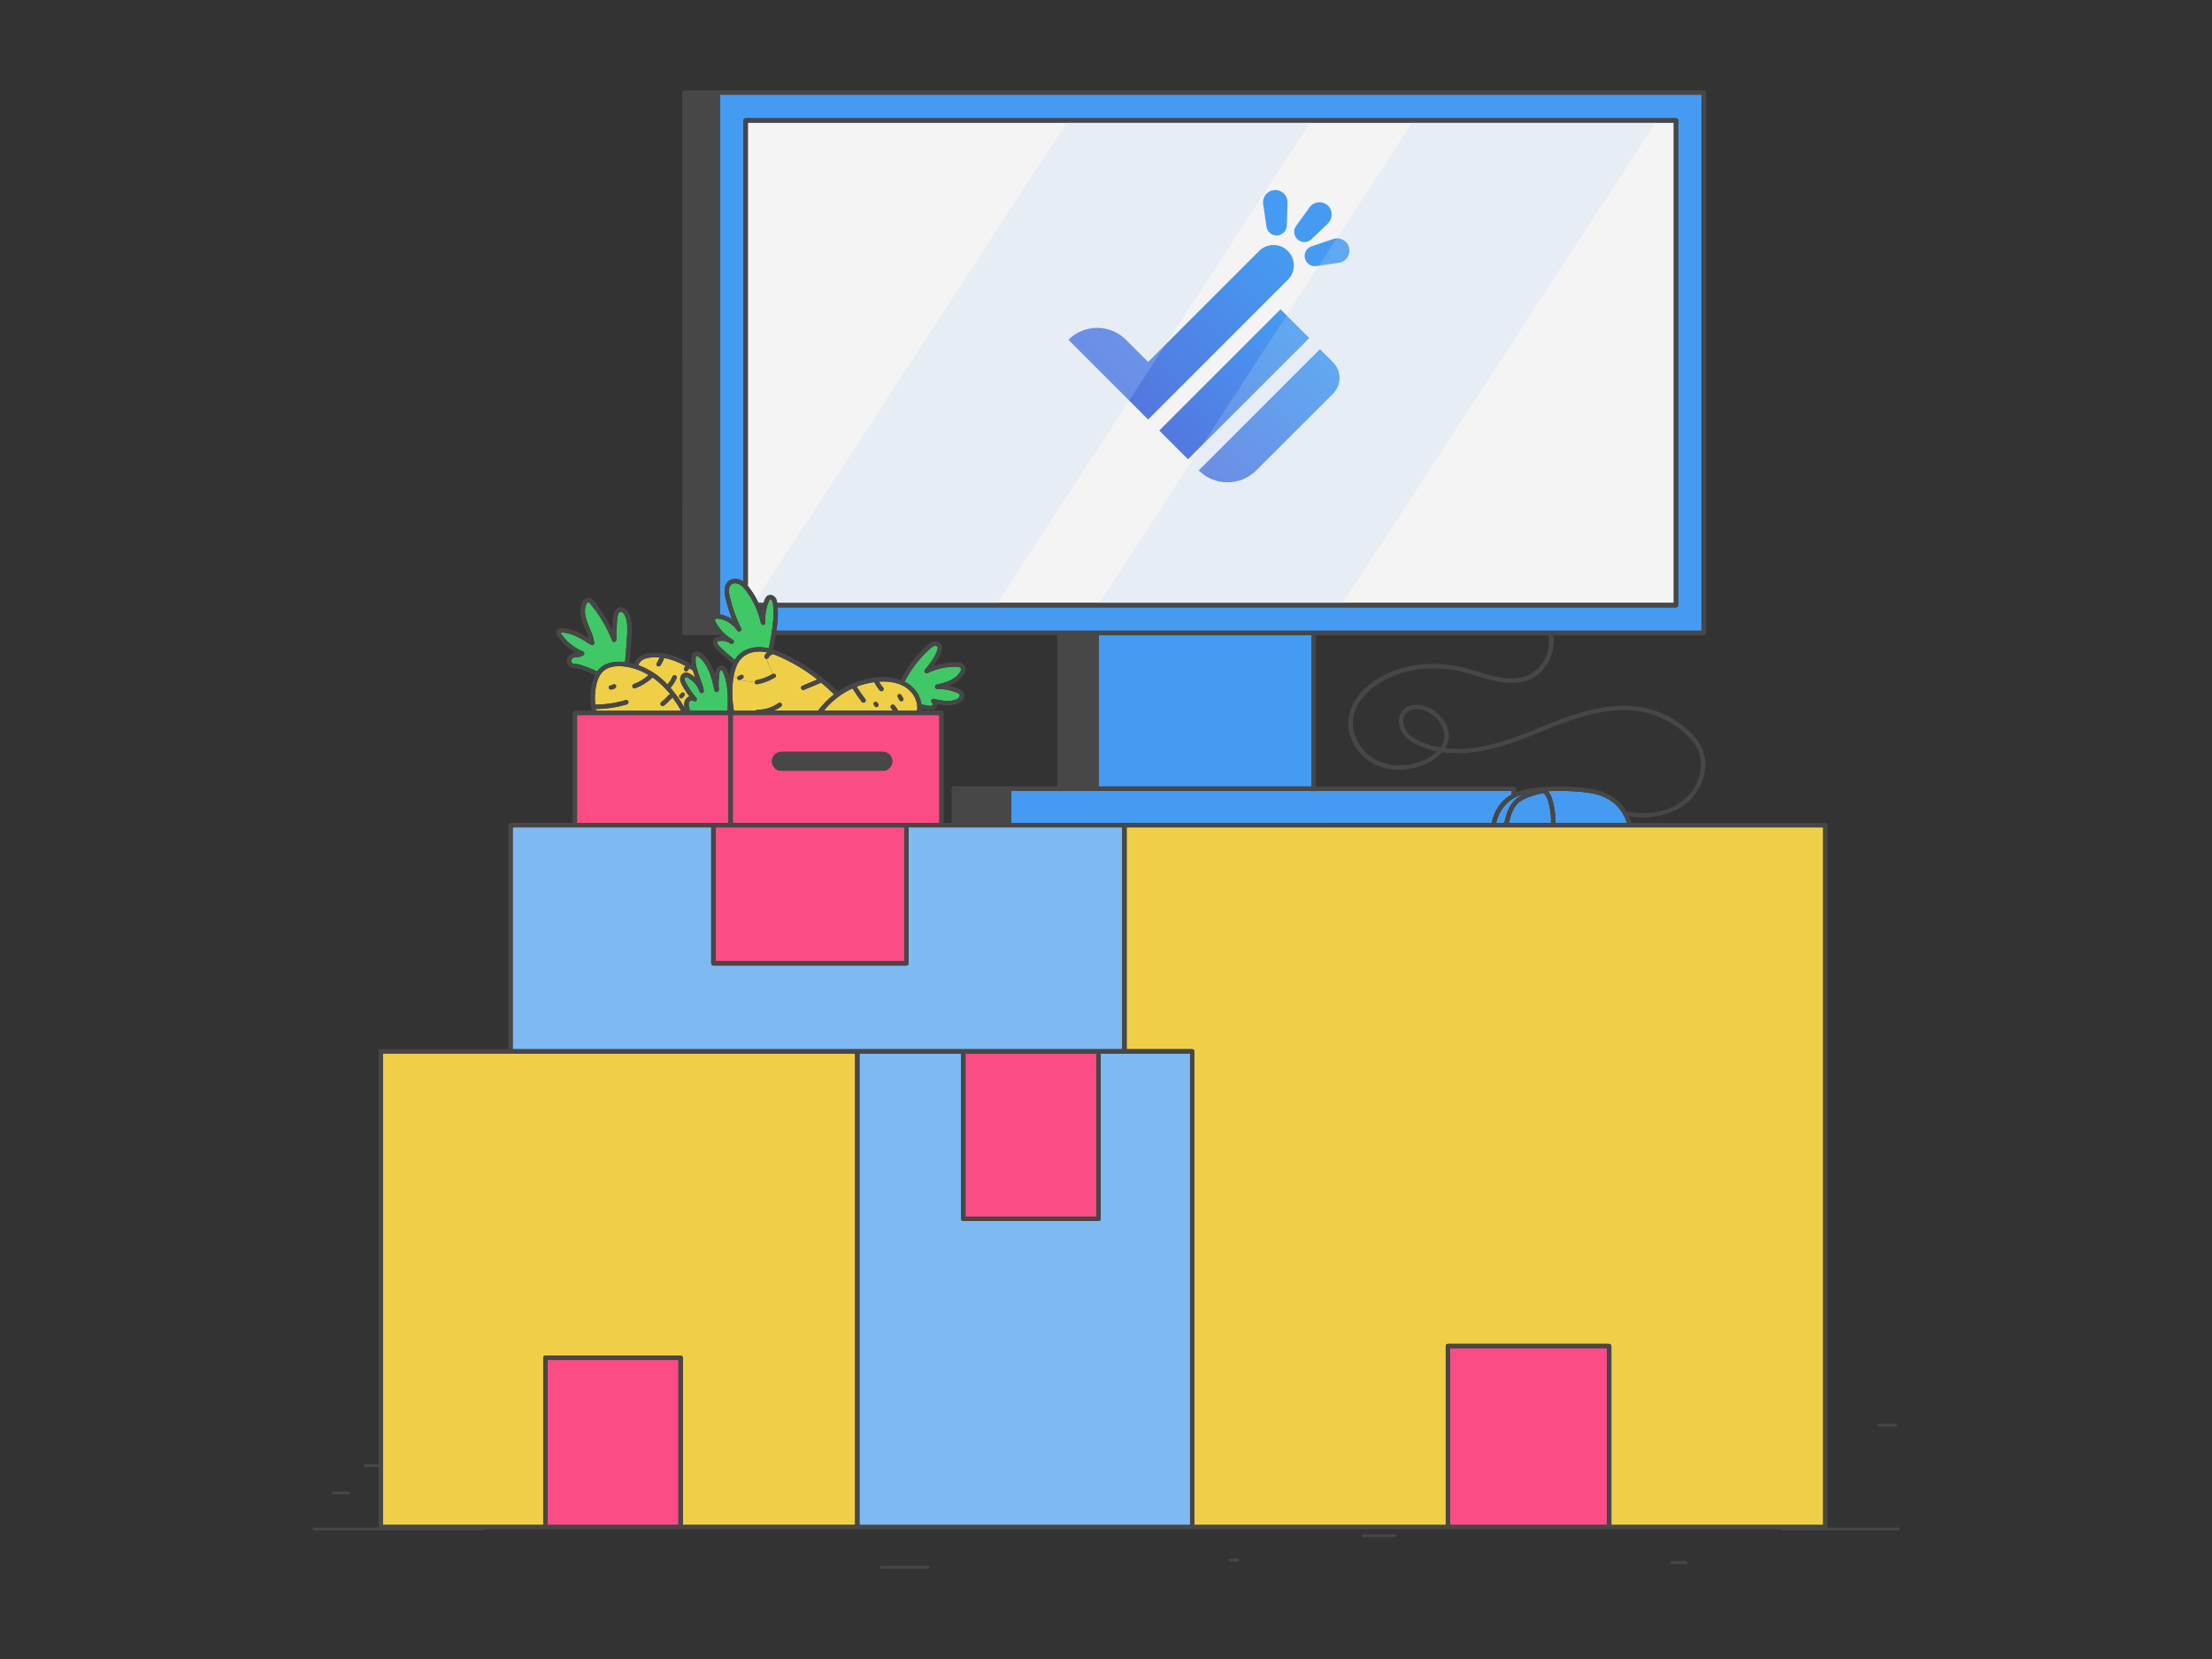 <?xml version="1.0" encoding="UTF-8"?>
<svg id="Capa_1" data-name="Capa 1" xmlns="http://www.w3.org/2000/svg" xmlns:xlink="http://www.w3.org/1999/xlink" viewBox="0 0 485.18 363.88">
  <rect x="0" y="0" width="485.18" height="363.88" fill="#333333" stroke="none"/>
  <defs>
    <style>
      .cls-1 {
        fill: none;
      }

      .cls-2 {
        fill: #474747;
      }

      .cls-3 {
        fill: #f4f4f4;
      }

      .cls-4 {
        fill: #fc4c86;
      }

      .cls-5 {
        fill: #7fb9f2;
      }

      .cls-6 {
        fill: #40c867;
      }

      .cls-7 {
        fill: url(#Degradado_sin_nombre_2-3);
      }

      .cls-8 {
        fill: url(#Degradado_sin_nombre_2-2);
      }

      .cls-9 {
        fill: url(#Degradado_sin_nombre_6-2);
      }

      .cls-10 {
        fill: url(#Degradado_sin_nombre_6);
      }

      .cls-11 {
        fill: url(#Degradado_sin_nombre_8);
      }

      .cls-12 {
        fill: url(#Degradado_sin_nombre_2);
      }

      .cls-13 {
        fill: #459bf1;
      }

      .cls-14 {
        fill: #bad6f3;
        opacity: .24;
      }

      .cls-15 {
        fill: #efcf48;
      }

      .cls-16 {
        clip-path: url(#clippath);
      }
    </style>
    <linearGradient id="Degradado_sin_nombre_2" data-name="Degradado sin nombre 2" x1="276.37" y1="49.19" x2="243.24" y2="83.77" gradientUnits="userSpaceOnUse">
      <stop offset="0" stop-color="#459bf1"/>
      <stop offset="1" stop-color="#5477e0"/>
    </linearGradient>
    <linearGradient id="Degradado_sin_nombre_2-2" data-name="Degradado sin nombre 2" x1="283.79" y1="70.65" x2="257.65" y2="97.94" gradientTransform="translate(138.9 -166.74) rotate(45)" xlink:href="#Degradado_sin_nombre_2"/>
    <linearGradient id="Degradado_sin_nombre_2-3" data-name="Degradado sin nombre 2" x1="292.41" y1="79.36" x2="266.4" y2="106.51" xlink:href="#Degradado_sin_nombre_2"/>
    <linearGradient id="Degradado_sin_nombre_6" data-name="Degradado sin nombre 6" x1="298.63" y1="48.72" x2="298.66" y2="48.72" gradientUnits="userSpaceOnUse">
      <stop offset="0" stop-color="#459bf1"/>
      <stop offset=".55" stop-color="#4599f0"/>
      <stop offset=".75" stop-color="#4892ec"/>
      <stop offset=".89" stop-color="#4d86e7"/>
      <stop offset="1" stop-color="#5477e0"/>
    </linearGradient>
    <linearGradient id="Degradado_sin_nombre_8" data-name="Degradado sin nombre 8" x1="298.63" y1="55.33" x2="298.66" y2="55.33" gradientUnits="userSpaceOnUse">
      <stop offset="0" stop-color="#459bf1"/>
      <stop offset=".55" stop-color="#4599f0"/>
      <stop offset=".75" stop-color="#4892ec"/>
      <stop offset=".89" stop-color="#4d86e7"/>
      <stop offset="1" stop-color="#5477e0"/>
    </linearGradient>
    <linearGradient id="Degradado_sin_nombre_6-2" data-name="Degradado sin nombre 6" x1="298.63" y1="46.67" x2="298.66" y2="46.67" xlink:href="#Degradado_sin_nombre_6"/>
    <clipPath id="clippath">
      <path class="cls-1" d="M167.71,131.55c-.09.23-.16.46-.24.69h-1.07s-.01,0-.02,0c-.55-1.15-1.21-2.25-1.98-3.27-.14-.19-.3-.38-.47-.58.05-.08.09-.16.09-.26V26.9h203.1v105.35h-196.59s-.03,0-.04,0c-.06-.4-.14-.78-.38-1.13-.32-.47-1-.81-1.61-.53-.42.19-.63.59-.78.96Z"/>
    </clipPath>
  </defs>
  <g>
    <g>
      <path class="cls-15" d="M399.89,181.48v152.99h-46.5s.04-.07.04-.12v-39.1c0-.27-.22-.49-.49-.49h-35.36c-.27,0-.48.22-.48.49v39.1s.01.09.02.12h-55.2c.04-.06.06-.13.06-.22v-103.65c0-.26-.22-.48-.49-.48h-14.39s.01-.02.01-.02v-48.62h152.77Z"/>
      <path class="cls-13" d="M356.85,180.5h-15.71c.09-1.12-.06-2.27-.24-3.35-.21-1.19-.56-2.7-1.36-3.62,2.43-.13,4.89-.07,7.31.16,1.99.2,4.08.51,5.95,1.61,1.92,1.12,3.38,3.01,4.06,5.19Z"/>
      <path class="cls-4" d="M352.46,334.35s.02.09.04.12h-34.46s.04-.07.04-.12v-38.61h34.39v38.61Z"/>
      <path class="cls-13" d="M338.59,173.96c.6.46,1.05,1.59,1.36,3.36.17,1.04.32,2.14.23,3.19h-9.23c.46-1.88.99-3.51,2.24-4.55.57-.46,1.27-.78,1.81-.99,1.14-.46,2.31-.79,3.51-.99.04,0,.06-.02.09-.02Z"/>
      <path class="cls-13" d="M331.74,175.25c.84-.53,1.74-.87,2.7-1.1-.57.23-1.27.56-1.87,1.06-1.64,1.37-2.21,3.59-2.62,5.29h-1.77c.44-2.18,1.76-4.13,3.56-5.25Z"/>
      <path class="cls-13" d="M288.41,173.47h43.15v.78c-.11.06-.22.11-.32.18-2.08,1.3-3.59,3.56-4.03,6.06h0s-105.42.01-105.42.01v-7.04h66.16c.07.04.15.07.23.07s.16-.04.23-.07Z"/>
      <rect class="cls-13" x="241.01" y="139.32" width="46.68" height="33.18"/>
      <path class="cls-5" d="M261.09,334.47h-72.58s.02-.09.02-.13v-103.24h22.28v36.23c0,.27.21.49.48.49h29.66c.27,0,.49-.22.49-.49v-36.23h19.6v103.16c0,.09.02.16.06.22Z"/>
      <path class="cls-5" d="M246.14,230.1s.01.01.01.02H112.46v-48.65h43.54v29.83c0,.27.22.48.49.48h42.34c.26,0,.48-.21.48-.48v-29.83h46.84v48.62Z"/>
      <rect class="cls-4" x="211.77" y="231.09" width="28.69" height="35.75"/>
      <path class="cls-4" d="M206.04,156.85v23.66h-45.31v-23.66h45.31ZM195.71,166.99c0-1.15-.93-2.08-2.08-2.08h-22.24c-1.15,0-2.08.93-2.08,2.08s.93,2.07,2.08,2.07h22.24c1.15,0,2.08-.93,2.08-2.07Z"/>
      <path class="cls-6" d="M209.47,153.52c-1.52.48-3.19.1-4.67-.23-.26-.06-.49.15-.55.4s.11.55.37.61c.04.11,0,.24-.06.32-.24.26-.75.21-.94.18-.16-.02-.32-.06-.46-.1-.33-.07-.67-.15-1.04-.13-.2-1.8-1.31-3.59-3.02-4.68-.21-.13-.46-.23-.7-.34,1.38-2.71,3.3-5.21,5.56-7.23.33-.28.67-.57,1.04-.65.29-.05.61.07.67.27.04.13,0,.32-.05.49-.46,1.7-1.67,3.16-2.75,4.47-.15.17-.15.43,0,.6.13.18.39.23.59.13,1.94-.95,4.12-1.44,6.28-1.38.5.01,1.06.16,1.11.46.02.13-.06.33-.13.45-.95,1.87-3.3,2.58-5.25,2.99-.23.05-.4.28-.38.53.04.24.2.45.49.43,1.44-.04,2.91.26,4.24.79.27.12.54.24.65.44.1.18.04.46-.13.67s-.45.38-.86.5Z"/>
      <rect class="cls-4" x="156.97" y="181.48" width="41.38" height="29.34"/>
      <path class="cls-2" d="M198.1,153.07c.16.22.12.53-.1.68-.09.06-.18.1-.29.1-.15,0-.28-.07-.38-.2-.18-.24-.34-.51-.46-.79-.11-.24.01-.54.26-.64.23-.1.53,0,.64.26.09.21.21.42.34.59Z"/>
      <path class="cls-2" d="M193.64,164.91c1.15,0,2.08.93,2.08,2.08s-.93,2.07-2.08,2.07h-22.24c-1.15,0-2.08-.93-2.08-2.07s.93-2.08,2.08-2.08h22.24Z"/>
      <path class="cls-2" d="M192.62,154.32c.17.21.13.51-.07.68-.09.07-.2.11-.31.11-.13,0-.28-.06-.38-.18l-.2-.26c-.17-.21-.13-.51.07-.67.22-.17.51-.13.68.07l.2.24Z"/>
      <path class="cls-15" d="M192.55,155c.21-.17.24-.48.07-.68l-.2-.24c-.17-.21-.46-.24-.68-.07-.21.16-.24.46-.07.67l.2.26c.1.12.24.18.38.18.11,0,.22-.04.31-.11ZM198,153.76c.22-.16.26-.46.1-.68-.13-.17-.26-.38-.34-.59-.11-.26-.4-.35-.64-.26-.24.1-.37.39-.26.64.12.28.28.55.46.79.1.12.23.2.38.2.11,0,.21-.04.29-.1ZM198.59,150.71c1.83,1.16,2.88,3.26,2.55,5.1v.07h-4.12c-.24-.42-.53-.82-.84-1.19-.18-.2-.49-.22-.68-.04-.21.17-.22.48-.05.67.15.17.26.37.39.55h-15.14c1.67-2.09,3.85-3.78,6.29-4.88t.01.02c.61,1.01,1.3,2,2.03,2.93.09.12.23.18.38.18.1,0,.21-.04.29-.11.21-.16.24-.46.09-.67-.68-.87-1.32-1.8-1.91-2.74,1.25-.48,2.53-.81,3.85-.99.35.64.76,1.25,1.21,1.82.1.11.24.17.38.17.11,0,.21-.02.31-.1.21-.17.24-.48.07-.68-.34-.42-.64-.87-.92-1.32,2.31-.15,4.31.24,5.8,1.19Z"/>
      <path class="cls-15" d="M187.56,334.34s.01.1.04.13h-37.82v-36.66c0-.26-.22-.48-.49-.48h-29.66c-.27,0-.48.22-.48.48v36.66h-35.17v-103.38h103.57v103.24Z"/>
      <path class="cls-2" d="M169.97,148.64c-1.2.72-2.51,1.21-3.89,1.47-.02.01-.06.01-.09.01-.23,0-.44-.16-.48-.39,0-.04-.01-.06-.01-.09,0-.23.17-.43.4-.48,1.26-.24,2.46-.7,3.57-1.36.23-.12.53-.05.66.17.13.23.06.53-.17.66Z"/>
      <path class="cls-3" d="M166.39,132.25c-.55-1.15-1.21-2.25-1.98-3.26-.15-.2-.31-.39-.46-.59.05-.07.09-.16.09-.26V26.9h203.09v105.33h-196.59s-.02.01-.04.01c-.06-.39-.15-.78-.39-1.12-.32-.46-1-.82-1.61-.53-.42.2-.62.59-.77.95-.1.22-.17.46-.24.68h-1.06s-.01.01-.02.01Z"/>
      <path class="cls-2" d="M161.69,148.59c.05-.12.13-.24.26-.31l.5-.24c.23-.12.53-.02.65.22.11.23.01.53-.22.64l-.5.26c-.06.02-.13.05-.21.05-.18,0-.35-.1-.44-.27-.05-.11-.06-.23-.04-.34Z"/>
      <path class="cls-15" d="M161.95,148.28c-.12.06-.21.18-.26.31l-.79-.12c.33-2.07,1.01-3.51,2.08-4.4,1.04-.88,2.58-1.28,4.23-1.14.35.04.71.11,1.05.18-.22.2-.42.42-.55.67-.13.23-.05.53.18.66.07.04.16.06.23.06l1.36,3.3c-1.11.66-2.31,1.11-3.57,1.36-.23.05-.4.24-.4.48l-3.34-.44c.07,0,.15-.02.21-.05l.5-.26c.23-.11.33-.4.22-.64-.12-.24-.42-.34-.65-.22l-.5.24Z"/>
      <path class="cls-15" d="M161.73,148.93c.09.17.26.27.44.27l3.34.44s.01.05.01.09c.04.23.24.39.48.39.02,0,.06,0,.09-.01,1.38-.26,2.69-.75,3.89-1.47.23-.13.31-.43.17-.66-.13-.22-.43-.29-.66-.17l-1.36-3.3c.17,0,.33-.1.43-.26.21-.38.59-.66,1-.78.75.26,1.47.57,2.11.88,2.71,1.27,5.27,2.85,7.61,4.69l-3.29,1.38c-.24.1-.37.38-.26.62.07.18.26.31.44.31.06,0,.12-.01.18-.04l3.76-1.58c.99.81,1.93,1.67,2.83,2.58-1.28,1-2.46,2.16-3.43,3.47-.02.04-.02.07-.04.1h-9.76c.56-.24,1.1-.54,1.6-.9.21-.16.26-.46.1-.67-.16-.22-.46-.27-.67-.1-1.33.98-2.97,1.49-4.61,1.47-.15.01-.29.09-.39.21h-4.77c-.4-2.25-.46-4.53-.18-6.81.02-.21.05-.42.1-.61l.79.12c-.02.11-.01.23.04.34Z"/>
      <path class="cls-13" d="M159.13,131.13c.37,1.61.87,3.2,1.48,4.73-.81-.54-1.74-.93-2.69-1.09V20.79h215.31v117.55h-202.94c.26-1.71.42-3.43.29-5.13h197.03c.27,0,.49-.22.49-.49V26.42c0-.27-.22-.49-.49-.49h-204.07c-.27,0-.49.22-.49.49v101.17c-.15-.11-.32-.22-.49-.31-.93-.46-1.99-.42-2.7.13-.89.68-1.15,1.93-.73,3.71Z"/>
      <rect class="cls-4" x="126.56" y="156.85" width="33.2" height="23.66"/>
      <path class="cls-6" d="M160.24,141.16c.22.12.51.06.65-.16.15-.21.1-.5-.11-.65-.17-.12-.34-.23-.53-.33-1.28-.84-2.36-1.98-3.15-3.3-.24-.42-.33-.76-.21-.9.11-.13.39-.18.79-.11,1.61.26,3.12,1.22,4.03,2.59.13.21.42.27.64.15s.31-.4.2-.64c-1.1-2.19-1.93-4.51-2.48-6.9-.32-1.38-.2-2.3.38-2.74.48-.37,1.19-.28,1.67-.02.62.31,1.1.87,1.52,1.42,1.59,2.09,2.71,4.56,3.27,7.12.05.24.29.4.54.38.24-.04.43-.26.42-.51-.11-1.58.15-3.18.75-4.63.05-.12.16-.39.28-.45.11-.05.32.05.42.21.16.22.21.54.24.89.34,2.77-.2,5.71-.71,8.54l-.2,1.1c-.44-.11-.89-.2-1.36-.23-1.89-.18-3.69.31-4.94,1.34-.45.38-.84.86-1.19,1.41-1.14-.92-2.33-1.96-3.35-2.96-.31-.29-.53-.67-.53-.89,0-.07.01-.11.05-.13.07-.07.23-.11.29-.12.71-.18,1.48-.09,2.13.24l.48.29Z"/>
      <path class="cls-6" d="M150.48,149.82c-.16-.28-.31-.59-.31-.88-.01-.2.11-.4.23-.43.15-.04.42.1.5.15,1.19.66,2.11,1.76,2.55,3.03.09.23.34.37.59.31.24-.07.39-.32.34-.56-.2-.94-.53-1.86-.86-2.74-.55-1.55-1.09-3.01-.92-4.51.02-.22.06-.29.09-.31.05-.05.32.01.59.23,2.04,1.61,2.79,4.37,3.43,7.31.05.24.28.42.54.38.24-.04.43-.27.42-.51-.1-1.17-.06-2.35.09-3.51.06-.46.22-.79.39-.81.15-.01.37.24.53.64,1.06,2.58.99,5.57.92,8.21,0,.02.01.04.01.06h-8.3s0-.06-.01-.1c-.21-.66-.37-1.25-.17-1.74.09-.21.33-.4.57-.44.13-.02.23,0,.29.07h.01c.17.21.48.23.67.06.21-.18.23-.49.05-.68,0,0,0-.01-.01-.01-.86-.99-1.6-2.08-2.24-3.23Z"/>
      <path class="cls-2" d="M150.11,152.64l-.34.39c-.1.11-.23.17-.37.17-.11,0-.23-.05-.32-.12-.21-.18-.22-.49-.05-.68l.35-.39c.17-.2.48-.22.68-.04.2.17.21.48.04.67Z"/>
      <rect class="cls-4" x="120.12" y="298.3" width="28.69" height="36.17"/>
      <path class="cls-15" d="M150.23,153.68c-.23.56-.17,1.15-.06,1.66-.93-1.69-1.98-3.18-3.12-4.46.54-.64,1-1.33,1.34-2.09.11-.24,0-.53-.24-.64-.23-.11-.53-.01-.64.23-.28.64-.67,1.22-1.11,1.76-.53-.55-1.06-1.05-1.61-1.52-1.47-1.2-3.1-2.11-4.78-2.71.04-.12.07-.23.13-.35.16-.28.39-.55.67-.73.49-.34,1.11-.54,1.98-.62.64-.06,1.27-.05,1.88,0-.16.43-.35.83-.61,1.21-.16.21-.11.51.11.67.09.06.18.09.28.09.15,0,.29-.07.39-.21.35-.5.62-1.05.82-1.64,1.75.31,3.36.99,4.72,1.76-.11.15-.22.29-.32.44-.13.23-.05.53.18.66.07.05.16.07.23.07.17,0,.33-.09.43-.24.09-.15.2-.29.31-.44.22.15.44.28.64.42.04.02.09.02.12.04.15.53.31,1.04.49,1.55-.33-.29-.71-.55-1.1-.77-.32-.17-.73-.37-1.2-.24-.65.16-.98.82-.97,1.38,0,.51.22.95.43,1.33.46.86,1,1.69,1.59,2.46-.44.17-.82.53-.99.94ZM149.77,153.04l.34-.39c.17-.2.16-.5-.04-.67-.21-.18-.51-.16-.68.04l-.35.39c-.17.2-.16.5.05.68.09.07.21.12.32.12.13,0,.27-.06.37-.17Z"/>
      <path class="cls-2" d="M135.08,150.21c.17.21.13.51-.07.68-.29.22-.65.35-1.03.35-.27,0-.48-.22-.48-.49s.21-.48.48-.48c.16,0,.31-.06.42-.15.22-.17.51-.13.68.07Z"/>
      <path class="cls-15" d="M147.47,152.93c.67.9,1.32,1.88,1.91,2.96h-18.62c-.02-.12-.05-.24-.06-.37,2.3-.04,4.59-.38,6.81-1.04.26-.07.4-.34.33-.6-.07-.24-.34-.39-.6-.32-2.18.64-4.42.97-6.68.99-.12-1.34-.07-2.71.18-4.03.31-1.56.83-2.66,1.64-3.36,1.17-1.01,2.87-1.12,4.09-1.03,1.96.13,3.96.82,5.82,1.92-.95.87-2.08,1.55-3.27,1.99-.26.09-.38.37-.29.62.07.2.26.32.45.32.06,0,.11-.01.17-.04,1.41-.51,2.71-1.32,3.79-2.35.37.24.72.5,1.06.78,1.01.84,1.97,1.82,2.86,2.94-.15,0-.29.04-.39.16-.49.55-1.04,1.06-1.61,1.53-.21.17-.24.48-.07.68.1.12.23.18.38.18.1,0,.21-.04.29-.11.62-.5,1.21-1.05,1.74-1.64.05-.06.09-.13.1-.21ZM135.01,150.9c.21-.17.24-.48.07-.68s-.46-.24-.68-.07c-.11.09-.26.15-.42.15-.27,0-.48.21-.48.48s.21.49.48.49c.38,0,.73-.13,1.03-.35Z"/>
      <path class="cls-6" d="M128.57,132.59c.13-.31.38-.56.53-.51.11.02.24.2.33.29,2.07,2.42,3.69,5.16,4.85,8.13.09.22.31.34.54.29.23-.04.39-.24.39-.48-.01-1.56.05-3.14.2-4.68.04-.42.18-1.37.71-1.45.4-.06.79.42,1,.89.59,1.32.55,2.81.44,4.5-.11,1.88-.27,3.78-.44,5.66-.2-.02-.39-.05-.57-.06-1.42-.1-3.38.02-4.8,1.27-.28.23-.53.53-.75.83-1.44-.66-3.07-1.38-4.58-1.65-.07-.01-.15-.01-.21.01-.32.07-.71-.1-.84-.39-.13-.31-.01-.72.26-.89.23-.15.56-.18.92-.21.46-.05.99-.1,1.43-.43.15-.1.22-.27.2-.45-.02-.17-.13-.32-.31-.38-1.93-.78-3.63-2.16-4.79-3.89-.09-.15-.11-.2-.12-.21.04-.02.18-.07.42-.05,2.3.15,4.39,1.5,6.23,2.69.16.1.37.1.53,0s.24-.28.22-.48c-.16-1.14-.6-2.19-1.04-3.21-.16-.38-.32-.75-.45-1.14-.64-1.66-.72-2.97-.27-4.01Z"/>
      <path class="cls-2" d="M167.21,133.21h-.39c.09.2.17.39.24.59.04-.2.1-.39.15-.59ZM211.77,266.85h28.69v-35.75h-28.69v35.75ZM287.69,172.5v-33.18h-46.68v33.18h46.68ZM327.21,180.49c.44-2.51,1.96-4.77,4.03-6.06.1-.07.21-.12.32-.18v-.78h-43.15c-.07.04-.15.07-.23.07s-.16-.04-.23-.07h-66.16v7.04h105.42ZM188.5,334.47h72.58c-.04-.06-.06-.13-.06-.22v-103.16h-19.6v36.23c0,.27-.22.49-.49.49h-29.66c-.27,0-.48-.22-.48-.49v-36.23h-22.28v103.24s-.01.1-.02.13ZM246.14,181.48h-46.84v29.83c0,.27-.22.48-.48.48h-42.34c-.27,0-.49-.21-.49-.48v-29.83h-43.54v48.65h133.7s-.01-.02-.01-.02v-48.62ZM198.34,210.82v-29.34h-41.38v29.34h41.38ZM201.14,155.81c.33-1.83-.72-3.93-2.55-5.1-1.49-.94-3.49-1.33-5.8-1.19.28.45.57.9.92,1.32.17.21.13.51-.07.68-.1.07-.2.1-.31.1-.13,0-.28-.06-.38-.17-.45-.57-.86-1.19-1.21-1.82-1.32.18-2.6.51-3.85.99.59.94,1.22,1.87,1.91,2.74.16.21.12.51-.09.67-.09.07-.2.11-.29.11-.15,0-.29-.06-.38-.18-.73-.93-1.42-1.92-2.03-2.93t-.01-.02c-2.44,1.1-4.62,2.79-6.29,4.88h15.14c-.13-.18-.24-.38-.39-.55-.17-.2-.16-.5.05-.67.2-.18.5-.16.68.04.32.37.6.77.84,1.19h4.12v-.07ZM148.81,334.47v-36.17h-28.69v36.17h28.69ZM149.38,155.88c-.59-1.08-1.23-2.05-1.91-2.96-.01.07-.05.15-.1.21-.53.59-1.11,1.14-1.74,1.64-.09.07-.2.11-.29.11-.15,0-.28-.06-.38-.18-.17-.21-.13-.51.07-.68.57-.46,1.12-.98,1.61-1.53.1-.12.24-.16.39-.16-.89-1.12-1.85-2.1-2.86-2.94-.34-.28-.7-.54-1.06-.78-1.08,1.03-2.38,1.83-3.79,2.35-.06.02-.11.04-.17.04-.2,0-.38-.12-.45-.32-.09-.26.04-.54.29-.62,1.2-.44,2.32-1.12,3.27-1.99-1.86-1.1-3.86-1.78-5.82-1.92-1.22-.1-2.92.01-4.09,1.03-.81.7-1.33,1.8-1.64,3.36-.26,1.32-.31,2.69-.18,4.03,2.26-.02,4.51-.35,6.68-.99.26-.07.53.07.6.32.07.26-.07.53-.33.6-2.21.66-4.51,1-6.81,1.04.01.12.04.24.06.37h18.62ZM149.78,297.81v36.66h37.82s-.04-.09-.04-.13v-103.24h-103.57v103.38h35.17v-36.66c0-.26.21-.48.48-.48h29.66c.27,0,.49.22.49.48ZM129.09,132.08c-.15-.05-.39.21-.53.51-.45,1.04-.37,2.35.27,4.01.13.39.29.76.45,1.14.44,1.03.88,2.08,1.04,3.21.02.2-.06.38-.22.48s-.37.1-.53,0c-1.85-1.19-3.93-2.54-6.23-2.69-.23-.02-.38.02-.42.05.01.01.04.06.12.21,1.16,1.72,2.86,3.1,4.79,3.89.17.06.28.21.31.38.02.18-.05.35-.2.45-.44.33-.97.38-1.43.43-.35.02-.68.06-.92.21-.27.17-.39.59-.26.89.13.29.53.46.84.39.06-.02.13-.02.21-.01,1.52.27,3.14.99,4.58,1.65.22-.31.46-.6.75-.83,1.42-1.25,3.38-1.37,4.8-1.27.18.01.38.04.57.06.17-1.88.33-3.78.44-5.66.11-1.69.15-3.18-.44-4.5-.21-.48-.6-.95-1-.89-.53.09-.67,1.04-.71,1.45-.15,1.54-.21,3.12-.2,4.68,0,.23-.16.44-.39.48-.23.05-.45-.07-.54-.29-1.16-2.97-2.79-5.71-4.85-8.13-.09-.1-.22-.27-.33-.29ZM159.76,156.85h-33.2v23.66h33.2v-23.66ZM204.82,140.73c.11-.02.22-.04.33-.04.61,0,1.26.33,1.45.98.11.37.04.72-.05,1.01-.34,1.25-1.01,2.36-1.76,3.36,1.59-.54,3.27-.81,4.97-.76,1.16.02,1.93.51,2.04,1.28.06.42-.1.79-.22,1.04-.72,1.41-2.03,2.25-3.45,2.8.7.15,1.38.34,2.03.61.43.17.89.42,1.15.88.27.53.18,1.22-.24,1.74-.29.37-.72.62-1.32.82-1.38.43-2.85.26-4.15,0-.01.32-.12.62-.34.84-.32.33-.78.5-1.33.5-.15,0-.29-.01-.45-.04-.18-.02-.35-.06-.53-.11-.29-.06-.56-.11-.82-.11-.01.11-.01.23-.02.34h4.41c.27,0,.49.22.49.49v24.13h1.72v-7.52c0-.27.22-.49.49-.49h22.67v-33.18h-61.75c-.11.66-.23,1.31-.34,1.96l-.22,1.19c.89.29,1.74.65,2.49,1,4.35,2.04,8.27,4.83,11.67,8.26,2.57-1.77,5.57-2.9,8.68-3.15,1.92-.17,3.64.04,5.11.57,1.44-2.83,3.43-5.44,5.8-7.55.4-.35.88-.75,1.49-.87ZM209.74,146.25c-2.16-.06-4.34.43-6.28,1.38-.2.1-.45.05-.59-.13-.15-.17-.15-.43,0-.6,1.08-1.31,2.29-2.77,2.75-4.47.05-.17.09-.35.05-.49-.06-.2-.38-.32-.67-.27-.37.07-.71.37-1.04.65-2.26,2.03-4.18,4.52-5.56,7.23.23.11.49.21.7.34,1.71,1.09,2.82,2.88,3.02,4.68.37-.01.71.06,1.04.13.15.04.31.07.46.1.2.02.7.07.94-.18.06-.07.1-.21.06-.32-.26-.06-.43-.35-.37-.61s.29-.46.55-.4c1.48.33,3.15.71,4.67.23.4-.12.68-.29.86-.5s.23-.49.13-.67c-.11-.2-.38-.32-.65-.44-1.33-.54-2.8-.83-4.24-.79-.29.02-.45-.18-.49-.43-.02-.24.15-.48.38-.53,1.96-.42,4.3-1.12,5.25-2.99.07-.12.16-.32.13-.45-.05-.31-.61-.45-1.11-.46ZM150.17,155.34c-.11-.51-.17-1.1.06-1.66.17-.42.55-.77.99-.94-.59-.77-1.12-1.6-1.59-2.46-.21-.38-.43-.82-.43-1.33-.01-.56.32-1.22.97-1.38.46-.12.88.07,1.2.24.39.22.77.48,1.1.77-.18-.51-.34-1.03-.49-1.55-.04-.01-.09-.01-.12-.04-.2-.13-.42-.27-.64-.42-.11.15-.22.29-.31.44-.1.16-.26.24-.43.24-.07,0-.16-.02-.23-.07-.23-.13-.32-.43-.18-.66.1-.15.21-.29.32-.44-1.36-.77-2.97-1.45-4.72-1.76-.2.59-.46,1.14-.82,1.64-.1.13-.24.21-.39.21-.1,0-.2-.02-.28-.09-.22-.16-.27-.46-.11-.67.26-.38.45-.78.61-1.21-.61-.05-1.25-.06-1.88,0-.87.09-1.49.28-1.98.62-.28.18-.51.45-.67.73-.06.12-.1.23-.13.35,1.67.6,3.31,1.52,4.78,2.71.55.46,1.09.97,1.61,1.52.44-.54.83-1.12,1.11-1.76.11-.24.4-.34.64-.23.24.11.35.39.24.64-.34.76-.81,1.45-1.34,2.09,1.14,1.28,2.19,2.77,3.12,4.46ZM206.04,156.85h-45.31v23.66h45.31v-23.66ZM156.72,151.42c-.65-2.93-1.39-5.69-3.43-7.31-.27-.22-.54-.28-.59-.23-.02.01-.06.09-.09.31-.17,1.5.37,2.96.92,4.51.33.88.66,1.8.86,2.74.05.24-.1.49-.34.56-.24.06-.5-.07-.59-.31-.44-1.27-1.37-2.37-2.55-3.03-.09-.05-.35-.18-.5-.15-.12.02-.24.23-.23.43,0,.29.15.6.31.88.64,1.15,1.38,2.24,2.24,3.23.01,0,.01.01.01.01.18.2.16.5-.05.68-.2.17-.5.15-.67-.05h-.01c-.06-.09-.16-.11-.29-.09-.24.04-.49.23-.57.44-.2.49-.04,1.08.17,1.74.01.04,0,.07.01.1h8.3s-.01-.04-.01-.06c.07-2.64.15-5.63-.92-8.21-.16-.39-.38-.65-.53-.64-.17.01-.33.34-.39.81-.15,1.16-.18,2.33-.09,3.51.01.24-.17.48-.42.51-.26.04-.49-.13-.54-.38ZM162.98,144.07c-1.06.89-1.75,2.33-2.08,4.4-.05.2-.07.4-.1.61-.28,2.27-.22,4.56.18,6.81h4.77c.1-.12.24-.2.39-.21,1.64.02,3.27-.49,4.61-1.47.21-.17.51-.12.67.1.16.21.11.51-.1.67-.5.37-1.04.66-1.6.9h9.76s.01-.06.04-.1c.98-1.31,2.15-2.47,3.43-3.47-.9-.9-1.85-1.77-2.83-2.58l-3.76,1.58c-.06.02-.12.04-.18.04-.18,0-.37-.12-.44-.31-.11-.24.01-.53.26-.62l3.29-1.38c-2.35-1.85-4.9-3.42-7.61-4.69-.65-.31-1.37-.62-2.11-.88-.42.12-.79.4-1,.78-.1.16-.26.26-.43.26-.07,0-.16-.02-.23-.06-.23-.13-.32-.43-.18-.66.13-.26.33-.48.55-.67-.34-.07-.7-.15-1.05-.18-1.65-.15-3.19.26-4.23,1.14ZM352.49,334.47s-.04-.07-.04-.12v-38.61h-34.39v38.61s-.02.09-.04.12h34.46ZM166.91,136.69c-.56-2.57-1.69-5.03-3.27-7.12-.42-.55-.89-1.11-1.52-1.42-.49-.26-1.2-.34-1.67.02-.57.44-.7,1.36-.38,2.74.55,2.4,1.38,4.72,2.48,6.9.11.23.02.51-.2.64s-.5.06-.64-.15c-.92-1.37-2.42-2.33-4.03-2.59-.4-.07-.68-.02-.79.11-.12.15-.04.49.21.9.79,1.32,1.87,2.46,3.15,3.3.18.1.35.21.53.33.21.15.26.44.11.65-.13.22-.43.28-.65.16l-.48-.29c-.65-.33-1.42-.43-2.13-.24-.06.01-.22.05-.29.12-.04.02-.05.06-.05.13,0,.22.22.6.53.89,1.01,1,2.21,2.04,3.35,2.96.34-.55.73-1.03,1.19-1.41,1.25-1.04,3.04-1.53,4.94-1.34.46.04.92.12,1.36.23l.2-1.1c.51-2.83,1.05-5.77.71-8.54-.04-.35-.09-.67-.24-.89-.1-.16-.31-.26-.42-.21-.12.06-.23.33-.28.45-.6,1.45-.86,3.05-.75,4.63.01.26-.17.48-.42.51-.24.02-.49-.13-.54-.38ZM332.57,175.21c.6-.5,1.3-.83,1.87-1.06-.97.23-1.86.57-2.7,1.1-1.8,1.12-3.12,3.08-3.56,5.25h1.77c.4-1.7.98-3.92,2.62-5.29ZM340.17,180.5c.09-1.05-.06-2.15-.23-3.19-.31-1.77-.76-2.9-1.36-3.36-.02,0-.05.02-.09.02-1.2.2-2.37.53-3.51.99-.54.21-1.23.53-1.81.99-1.25,1.04-1.77,2.66-2.24,4.55h9.23ZM339.54,173.54c.79.92,1.15,2.43,1.36,3.62.18,1.08.33,2.22.24,3.35h15.71c-.67-2.19-2.14-4.07-4.06-5.19-1.87-1.1-3.96-1.42-5.95-1.61-2.42-.23-4.88-.29-7.31-.16ZM316.79,161.65c.17-2.1-1.34-3.97-2.82-5.01-.99-.7-2.22-1.1-3.32-1.1-.23,0-.46.02-.68.06-.76.13-1.34.49-1.74,1.05-.66.94-.59,2.41.17,3.57.62.95,1.67,1.75,3.21,2.44,1.32.6,2.76,1.03,4.29,1.28.51-.72.83-1.5.89-2.3ZM367.12,132.24V26.9h-203.09v101.24c0,.1-.04.18-.09.26.16.2.32.39.46.59.77,1.01,1.43,2.11,1.98,3.26.01,0,.01-.01.02-.01h1.06c.07-.22.15-.46.24-.68.15-.37.35-.76.77-.95.61-.29,1.3.06,1.61.53.24.34.33.73.39,1.12.01,0,.02-.01.04-.01h196.59ZM163.54,25.93h204.07c.27,0,.49.22.49.49v106.31c0,.27-.22.49-.49.49h-197.03c.12,1.7-.04,3.42-.29,5.13h202.94V20.79h-215.31v113.97c.95.16,1.88.55,2.69,1.09-.61-1.53-1.11-3.12-1.48-4.73-.42-1.78-.16-3.03.73-3.71.71-.55,1.77-.6,2.7-.13.17.09.34.2.49.31V26.42c0-.27.22-.49.49-.49ZM399.89,181.48h-152.77v48.62s-.01.01-.01.02h14.39c.27,0,.49.22.49.48v103.65c0,.09-.02.16-.06.22h55.2s-.02-.07-.02-.12v-39.1c0-.27.21-.49.48-.49h35.36c.27,0,.49.22.49.49v39.1s-.02.09-.04.12h46.5v-152.99ZM343.82,157.24c6.72-2.36,12.1-2.98,16.92-1.97,3.48.73,6.72,2.37,9.38,4.74,1.58,1.41,2.64,2.81,3.27,4.31,1.67,4.01.04,9.21-3.81,12.13-2.47,1.86-5.72,2.85-9.26,2.85-.98,0-1.98-.1-2.98-.24.21.46.39.95.53,1.44h42.51c.26,0,.48.22.48.49v153.97c0,.27-.22.49-.48.49H83.5c-.27,0-.49-.22-.49-.49v-104.36c0-.26.22-.48.49-.48h28v-49.14c0-.27.21-.49.48-.49h13.62v-24.13c0-.27.22-.49.49-.49h3.69c-.34-1.82-.34-3.73,0-5.55.17-.86.4-1.6.71-2.22-1.33-.62-2.81-1.26-4.15-1.53-.75.15-1.54-.26-1.86-.95-.33-.73-.06-1.65.61-2.09.37-.24.78-.32,1.17-.35-1.6-.88-2.99-2.15-4-3.67-.11-.16-.37-.54-.26-.98.12-.53.66-.82,1.41-.77,2.11.13,4.06,1.19,5.71,2.21-.18-.62-.45-1.23-.71-1.87-.17-.39-.33-.78-.48-1.17-.73-1.91-.81-3.46-.24-4.74.28-.66.9-1.25,1.65-1.05.4.1.67.42.83.6,1.64,1.93,3.01,4.04,4.11,6.32.02-.84.09-1.7.16-2.53.13-1.34.67-2.16,1.52-2.31.97-.17,1.71.68,2.05,1.45.66,1.52.62,3.2.51,4.94-.11,1.92-.27,3.86-.45,5.77.35.07.7.15,1.05.24.05-.17.1-.35.2-.53.22-.42.56-.79.98-1.08.62-.43,1.39-.67,2.42-.78,3.48-.35,6.72,1.08,9.01,2.51-.07-.55-.12-1.1-.06-1.67.04-.28.11-.65.39-.9.45-.43,1.17-.35,1.85.18,1.44,1.14,2.29,2.72,2.9,4.52.01-.07.01-.15.02-.23.13-.97.57-1.56,1.23-1.64.64-.07,1.19.38,1.54,1.23.13.34.26.7.37,1.05.17-1.04.43-1.97.78-2.74-.04-.02-.07-.01-.11-.04-1.19-.94-2.42-2.03-3.47-3.05-.2-.18-.82-.86-.82-1.59,0-.32.11-.6.33-.82.23-.23.53-.33.75-.38.24-.06.49-.1.73-.11-.13-.13-.24-.28-.38-.42-.09.1-.22.17-.35.17h-7.31c-.27,0-.49-.22-.49-.49V20.31c0-.27.22-.49.49-.49h223.62c.27,0,.49.22.49.49v118.53c0,.27-.22.49-.49.49h-33.05c.6,3.89-1.49,7.99-4.92,9.58-2.04.95-4.56,1.12-7.5.53-1.43-.29-2.82-.72-4.18-1.15-.97-.29-1.94-.6-2.92-.84-6.55-1.67-13.23-.87-18.35,2.22-3.48,2.09-5.68,5.06-6.04,8.11-.39,3.47,1.75,7.22,5.12,8.93,3.15,1.6,7.15,1.55,10.72-.13,1.03-.49,1.91-1.1,2.59-1.77-1.41-.28-2.74-.71-3.97-1.26-1.7-.77-2.88-1.69-3.62-2.8-.82-1.25-1.19-3.16-.16-4.64.54-.77,1.36-1.28,2.36-1.45,1.5-.27,3.31.2,4.74,1.21,1.69,1.19,3.42,3.36,3.23,5.88-.07.82-.34,1.61-.81,2.37,3.31.39,7.01.05,10.97-1.03,3.34-.9,6.62-2.22,9.8-3.49,1.99-.81,4.04-1.63,6.1-2.35ZM356.82,178.04s.07-.01.12,0c4.61.82,9.01-.04,12.07-2.36,3.51-2.65,5.01-7.37,3.49-10.99-.57-1.36-1.56-2.65-3.02-3.96-2.54-2.26-5.63-3.82-8.96-4.52-4.63-.97-9.85-.35-16.4,1.93-2.03.72-4.08,1.54-6.06,2.33-3.2,1.28-6.5,2.62-9.9,3.54-4.29,1.16-8.31,1.48-11.87.98-.82.95-1.94,1.8-3.31,2.46-1.97.93-4.06,1.39-6.09,1.39s-3.82-.43-5.49-1.27c-3.78-1.92-6.09-6-5.63-9.91.39-3.36,2.76-6.59,6.49-8.83,5.34-3.23,12.29-4.07,19.1-2.33.99.26,1.98.56,2.96.87,1.33.42,2.71.84,4.09,1.12,2.72.55,5.06.4,6.9-.46,3.08-1.43,4.96-5.16,4.36-8.68,0-.01.01-.01.01-.02h-51.04v33.18h43.38c.27,0,.48.22.48.49v.77c1.56-.66,3.19-.88,4.63-1.01,3.24-.32,6.54-.32,9.79-.01,2.09.21,4.31.55,6.34,1.75,1.45.84,2.66,2.09,3.53,3.56Z"/>
    </g>
    <g>
      <path class="cls-12" d="M282.48,55.05h0c-1.74-1.74-4.57-1.74-6.31,0l-24.34,24.34-4.87-4.87c-3.48-3.48-9.14-3.48-12.62,0h0s17.49,17.49,17.49,17.49l30.65-30.65c1.74-1.74,1.74-4.57,0-6.31Z"/>
      <rect class="cls-8" x="251.92" y="79.83" width="37.61" height="8.92" transform="translate(19.69 216.12) rotate(-45)"/>
      <path class="cls-7" d="M289.52,76.59l-26.59,26.59h0c3.48,3.48,9.14,3.48,12.62,0l16.84-16.84c1.9-1.9,1.9-4.98,0-6.87l-2.87-2.87Z"/>
      <g>
        <path class="cls-10" d="M291.27,48.99c1.14-1.09,1.1-2.93-.09-3.97h0c-1.19-1.04-3.01-.83-3.94.45l-2.95,4.07c-.68.94-.53,2.24.34,3s2.18.73,3.02-.07l3.63-3.47Z"/>
        <path class="cls-11" d="M295.91,54.34h0c-.37-1.54-1.98-2.42-3.47-1.92l-4.76,1.61c-1.1.37-1.73,1.52-1.46,2.64h0c.27,1.12,1.35,1.86,2.5,1.69l4.97-.73c1.56-.23,2.59-1.75,2.22-3.29Z"/>
        <path class="cls-9" d="M279.57,41.69h0c-1.58.09-2.74,1.51-2.51,3.07l.73,4.97c.17,1.14,1.18,1.97,2.34,1.91h0c1.16-.06,2.07-1,2.11-2.16l.17-5.02c.05-1.58-1.26-2.86-2.83-2.78Z"/>
      </g>
    </g>
    <g class="cls-16">
      <polygon class="cls-14" points="205.33 152.89 151.97 152.89 256.16 -7.19 309.52 -7.19 205.33 152.89"/>
      <polygon class="cls-14" points="281.09 152.89 227.73 152.89 331.93 -7.19 385.29 -7.19 281.09 152.89"/>
    </g>
  </g>
  <g>
    <g>
      <path class="cls-2" d="M105.95,335.68h-37.13c-.17,0-.31-.14-.31-.31s.14-.31.31-.31h37.13c.17,0,.31.14.31.31s-.14.31-.31.31Z"/>
      <path class="cls-2" d="M203.53,344.06h-10.18c-.17,0-.31-.14-.31-.31s.14-.31.31-.31h10.18c.17,0,.31.14.31.31s-.14.31-.31.31Z"/>
      <path class="cls-2" d="M305.92,337.17h-6.91c-.17,0-.31-.14-.31-.31s.14-.31.31-.31h6.91c.17,0,.31.14.31.31s-.14.31-.31.31Z"/>
      <path class="cls-2" d="M416.35,335.68h-25.45c-.17,0-.31-.14-.31-.31s.14-.31.31-.31h25.45c.17,0,.31.14.31.31s-.14.31-.31.31Z"/>
      <path class="cls-2" d="M415.75,312.93h-3.59c-.17,0-.31-.14-.31-.31s.14-.31.31-.31h3.59c.17,0,.31.14.31.31s-.14.31-.31.31Z"/>
      <path class="cls-2" d="M83.47,321.78h-3.38c-.17,0-.31-.14-.31-.31s.14-.31.31-.31h3.38c.17,0,.31.14.31.31s-.14.31-.31.31Z"/>
      <path class="cls-2" d="M76.47,327.78h-3.38c-.17,0-.31-.14-.31-.31s.14-.31.31-.31h3.38c.17,0,.31.14.31.31s-.14.31-.31.31Z"/>
    </g>
    <path class="cls-2" d="M271.44,342.5h-1.69c-.17,0-.31-.14-.31-.31s.14-.31.31-.31h1.69c.17,0,.31.14.31.31s-.14.31-.31.31Z"/>
    <path class="cls-2" d="M369.85,343.03h-3.21c-.17,0-.31-.14-.31-.31s.14-.31.31-.31h3.21c.17,0,.31.14.31.31s-.14.31-.31.31Z"/>
  </g>
</svg>